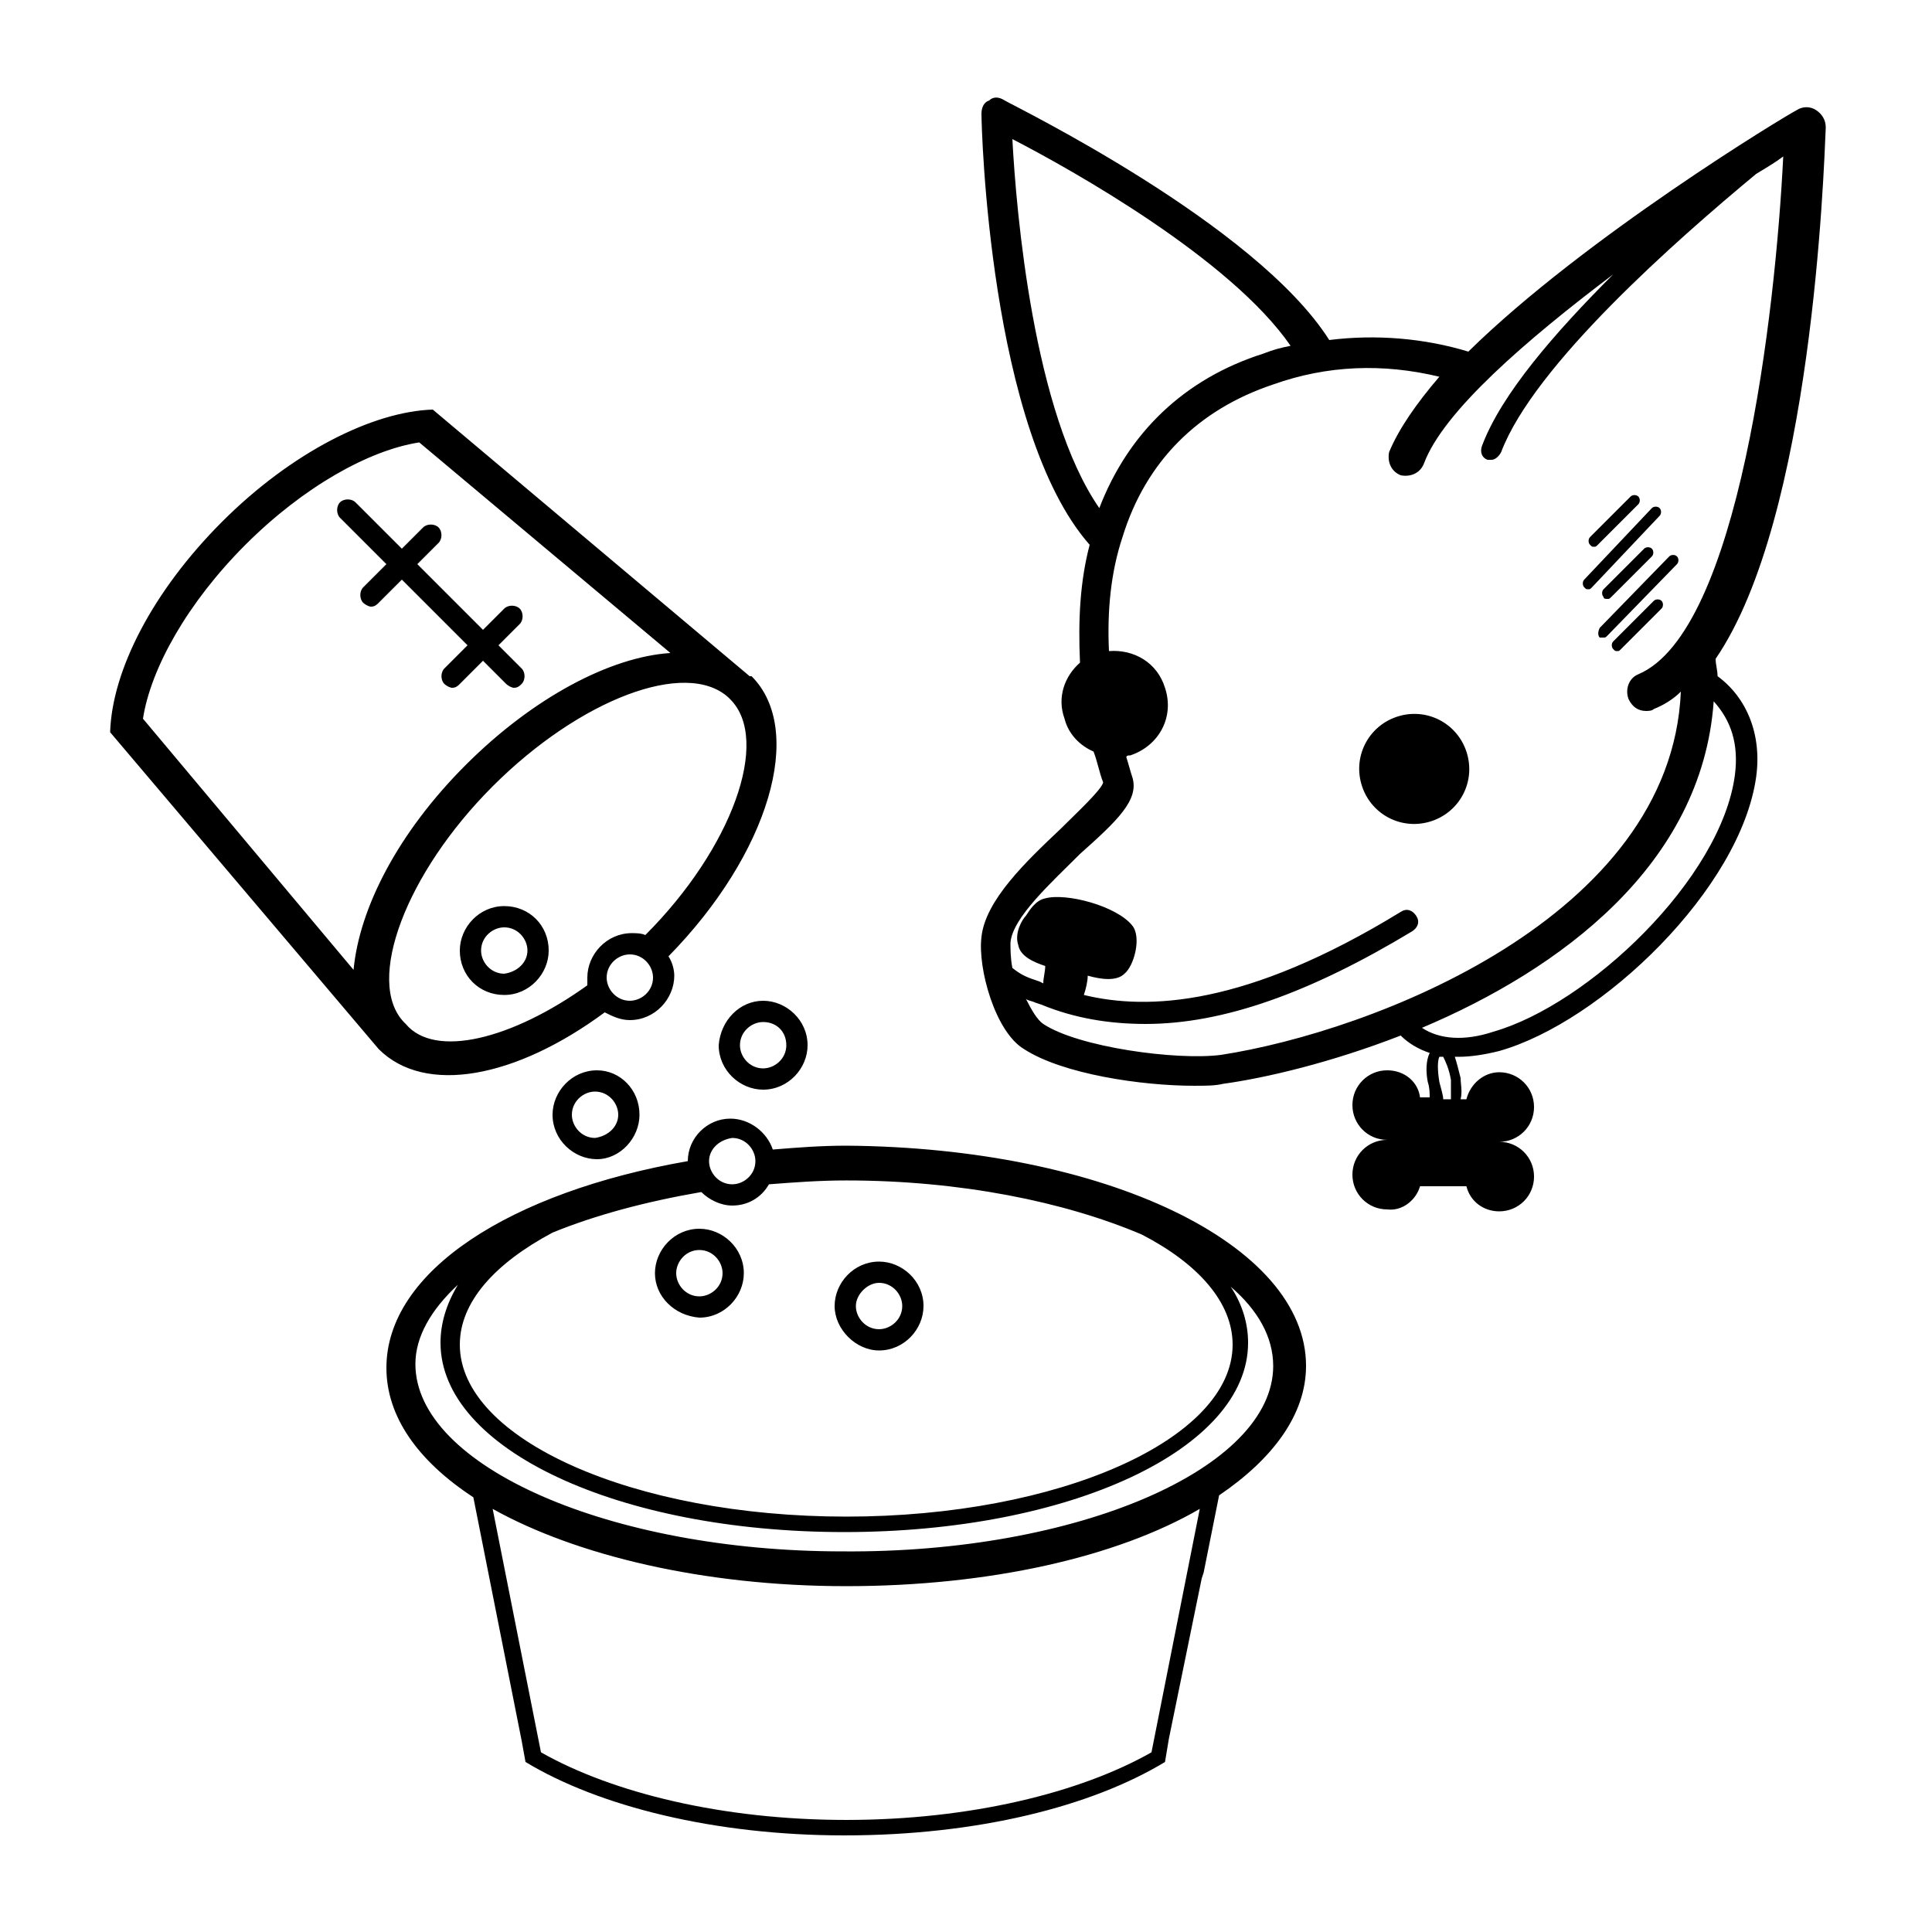 <?xml version="1.0" encoding="UTF-8"?>
<svg width="1200pt" height="1200pt" version="1.1" viewBox="0 0 1200 1200" xmlns="http://www.w3.org/2000/svg">
 <path d="m300 410.4-14.398 14.398c-1.199 1.199-2.398 2.398-4.801 2.398-1.199 0-3.602-1.199-4.801-2.398-2.398-2.398-2.398-7.199 0-9.602l14.398-14.398-40.797-40.797-14.398 14.398c-1.199 1.199-2.398 2.398-4.801 2.398-1.199 0-3.602-1.199-4.801-2.398-2.398-2.398-2.398-7.199 0-9.602l14.398-14.398-28.801-28.801c-2.398-2.398-2.398-7.199 0-9.602 2.398-2.398 7.199-2.398 9.602 0l28.801 28.801 13.199-13.199c2.398-2.398 7.199-2.398 9.602 0 2.398 2.398 2.398 7.199 0 9.602l-13.199 13.199 40.801 40.801 13.199-13.199c2.398-2.398 7.199-2.398 9.602 0 2.398 2.398 2.398 7.199 0 9.602l-13.199 13.199 14.398 14.398c2.398 2.398 2.398 7.199 0 9.602-1.199 1.199-2.398 2.398-4.801 2.398-1.199 0-3.602-1.199-4.801-2.398zm106.8 380.4c0-14.398 12-27.602 27.602-27.602 14.398 0 27.602 12 27.602 27.602 0 14.398-12 27.602-27.602 27.602-15.602-1.203-27.602-13.203-27.602-27.602zm13.199 0c0 7.199 6 14.398 14.398 14.398 7.199 0 14.398-6 14.398-14.398 0-7.199-6-14.398-14.398-14.398-8.398-0.004-14.398 7.199-14.398 14.398zm54-169.2c14.398 0 27.602 12 27.602 27.602 0 14.398-12 27.602-27.602 27.602-14.398 0-27.602-12-27.602-27.602 1.203-15.602 13.203-27.602 27.602-27.602zm0 13.199c-7.199 0-14.398 6-14.398 14.398 0 7.199 6 14.398 14.398 14.398 7.199 0 14.398-6 14.398-14.398 0-8.398-6-14.398-14.398-14.398zm-76.801 57.598c0 14.398-12 27.602-26.398 27.602-14.398 0-27.602-12-27.602-27.602 0-14.398 12-27.602 27.602-27.602 14.398 0.004 26.398 12.004 26.398 27.602zm-13.199 0c0-7.199-6-14.398-14.398-14.398-7.199 0-14.398 6-14.398 14.398 0 7.199 6 14.398 14.398 14.398 8.398-1.195 14.398-7.195 14.398-14.398zm134.4 118.8c0-14.398 12-27.602 27.602-27.602 14.398 0 27.602 12 27.602 27.602 0 14.398-12 27.602-27.602 27.602-14.398 0-27.602-13.199-27.602-27.602zm13.203 0c0 7.199 6 14.398 14.398 14.398 7.199 0 14.398-6 14.398-14.398 0-7.199-6-14.398-14.398-14.398-7.199 0-14.398 7.199-14.398 14.398zm279.6 37.199c0 30-20.398 57.602-54 80.398l-9.602 48-1.199 3.602-20.398 99.602-2.398 14.398c-45.602 27.602-116.4 45.602-199.2 45.602-80.402 0-152.4-18-198-45.602l-2.398-13.199-30-151.2c-34.801-22.801-54-50.398-54-80.398 0-60 76.801-109.2 187.2-128.4 0-14.398 12-26.398 26.398-26.398 12 0 22.801 8.398 26.398 19.199 14.398-1.199 30-2.398 45.602-2.398 160.8 1.195 285.6 61.195 285.6 136.79zm-370.8-127.2c0 7.199 6 14.398 14.398 14.398 7.199 0 14.398-6 14.398-14.398 0-7.199-6-14.398-14.398-14.398-8.398 1.199-14.398 7.199-14.398 14.398zm-154.8 114c0 58.801 108 106.8 240 106.8s240-48 240-106.8c0-26.398-21.602-50.398-56.398-68.398-48-20.398-112.8-33.602-183.6-33.602-16.801 0-32.398 1.199-48 2.398-4.801 8.398-13.199 13.199-22.801 13.199-7.199 0-14.398-3.602-19.199-8.398-34.801 6-66 14.398-92.398 25.199-36.004 19.203-57.602 43.203-57.602 69.602zm459.6 102c-51.602 30-130.8 48-219.6 48-88.801 0-168-19.199-219.6-48l30.004 151.2c44.398 25.199 112.8 42 189.6 42 76.801 0 145.2-16.801 189.6-42zm45.602-88.801c0-18-9.602-34.801-26.398-49.199 7.199 10.801 10.801 22.801 10.801 34.801 0 66-110.4 117.6-250.8 117.6-140.4 0-250.8-51.602-250.8-117.6 0-12 3.602-24 10.801-36-16.801 15.602-26.398 32.398-26.398 49.199 0 63.602 121.2 116.4 265.2 116.4 146.4 1.203 267.6-51.598 267.6-115.2zm-450-258c0 14.398-12 27.602-27.602 27.602-15.602 0-27.602-12-27.602-27.602 0-14.398 12-27.602 27.602-27.602 15.602 0.004 27.602 12.004 27.602 27.602zm-13.199 0c0-7.199-6-14.398-14.398-14.398-7.199 0-14.398 6-14.398 14.398 0 7.199 6 14.398 14.398 14.398 8.398-1.195 14.398-7.195 14.398-14.398zm-92.402 61.203-166.8-196.8c1.199-38.398 26.398-87.602 69.602-130.8 43.199-43.199 93.602-68.398 130.8-69.602l196.8 165.6h1.199c33.602 33.602 10.801 110.4-51.602 174 2.398 3.602 3.602 8.398 3.602 12 0 14.398-12 27.602-27.602 27.602-6 0-10.801-2.398-15.602-4.801-55.199 40.801-111.6 51.598-140.4 22.801zm170.4-44.402c0-7.199-6-14.398-14.398-14.398-7.199 0-14.398 6-14.398 14.398 0 7.199 6 14.398 14.398 14.398 7.195 0.004 14.398-5.996 14.398-14.398zm-116.4-132c42-42 90-67.199 127.2-69.602l-156-130.8c-31.199 4.801-72 27.602-108 63.602s-58.801 76.801-63.602 108l130.8 156c3.602-38.398 27.602-85.199 69.602-127.2zm75.602 136.8v-4.801c0-14.398 12-27.602 27.602-27.602 2.398 0 6 0 8.398 1.199 54-54 78-121.2 52.801-146.4l-1.199-1.199c-26.398-24-92.398 1.199-146.4 55.199s-79.199 121.2-55.199 146.4l1.199 1.199c17.996 21.605 65.996 9.605 112.8-23.996zm502.8-166.8c-18 6-27.602 25.199-21.602 43.199s25.199 27.602 43.199 21.602 27.602-25.199 21.602-43.199-25.199-27.602-43.199-21.602zm223.2 37.199c-9.602 69.602-96 152.4-159.6 170.4-9.602 2.398-18 3.602-25.199 3.602h-2.398c1.199 3.602 2.398 8.398 3.602 13.199 0 3.602 1.199 8.398 0 13.199h3.602c2.398-9.602 10.801-16.801 20.398-16.801 12 0 21.602 9.602 21.602 21.602s-9.602 21.602-21.602 21.602c12 0 21.602 9.602 21.602 21.602s-9.602 21.602-21.602 21.602c-9.602 0-18-6-20.398-15.602h-28.801c-2.398 8.398-10.801 15.602-20.398 14.398-12 0-21.602-9.602-21.602-21.602s9.602-21.602 21.602-21.602c-12 0-21.602-9.602-21.602-21.602s9.602-21.602 21.602-21.602c10.801 0 19.199 7.199 20.398 16.801h6c-0.004-2.394-0.004-5.992-1.203-9.594-1.199-6-1.199-13.199 1.199-18-7.199-2.398-13.199-6-18-10.801-43.199 16.801-84 26.398-110.4 30-4.801 1.199-10.801 1.199-18 1.199-32.398 0-81.602-7.199-105.6-22.801-18-10.801-28.801-50.398-26.398-69.602 2.398-22.801 27.602-46.801 49.199-67.199 9.602-9.602 25.199-24 26.398-28.801-2.398-6-3.602-13.199-6-19.199-8.398-3.602-15.602-10.801-18-20.398-4.801-13.199 0-26.398 9.602-34.801-1.199-26.398 0-50.398 6-73.199-62.398-70.801-67.199-259.2-67.199-267.6 0-3.602 1.199-7.199 4.801-8.398 2.398-2.398 6-2.398 9.602 0 6 3.602 156 76.801 201.6 148.8 28.801-3.602 58.801-1.199 86.398 7.199 72-70.801 196.8-146.4 204-150 3.602-2.398 8.398-2.398 12 0 3.602 2.398 6 6 6 10.801-1.199 27.602-8.398 242.4-68.398 330 0 3.602 1.199 7.199 1.199 10.801 17.996 13.199 27.594 36 23.996 62.398zm-462-396c2.398 45.602 13.199 170.4 54 229.2 18-46.801 52.801-80.398 102-96 6-2.398 10.801-3.602 16.801-4.801-37.203-53.996-135.6-109.2-172.8-128.4zm415.2 343.2c-4.801 4.801-10.801 8.398-16.801 10.801-1.199 1.199-3.602 1.199-4.801 1.199-4.801 0-8.398-2.398-10.801-7.199-2.398-6 0-13.199 6-15.602 62.398-26.398 85.199-224.4 90-321.6-4.801 3.602-10.801 7.199-16.801 10.801-49.199 40.801-138 118.8-158.4 172.8-1.199 2.398-3.602 4.801-6 4.801h-2.398c-3.602-1.199-4.801-4.801-3.602-8.398 12-32.398 45.602-70.801 81.602-106.8-54 40.801-105.6 85.199-117.6 117.6-2.398 6-8.398 8.398-14.398 7.199-6-2.398-8.398-8.398-7.199-14.398 6-14.398 16.801-30 31.199-46.801-34.801-8.398-69.602-7.199-103.2 4.801-46.801 15.602-79.199 48-93.602 94.801-7.199 21.602-9.602 45.602-8.398 70.801 15.602-1.199 30 7.199 34.801 22.801 6 18-3.602 36-21.602 42-1.199 0-2.398 0-2.398 1.199 1.199 3.602 2.398 8.398 3.602 12 4.801 14.398-9.602 27.602-32.398 48-18 18-42 39.602-43.199 55.199 0 3.602 0 9.602 1.199 15.602 6 4.801 9.602 6 16.801 8.398l2.398 1.199c0-3.602 1.199-7.199 1.199-10.801-7.199-2.398-15.602-6-16.801-13.199-2.398-7.199 2.398-15.602 4.801-18 2.398-3.602 6-9.602 12-10.801 13.199-3.602 44.398 4.801 54 16.801 6 7.199 1.199 25.199-4.801 30-4.801 4.801-14.398 3.602-22.801 1.199 0 3.602-1.199 8.398-2.398 12 39.602 9.602 100.8 7.199 196.8-51.602 3.602-2.398 7.199-1.199 9.602 2.398 2.398 3.602 1.199 7.199-2.398 9.602-63.602 38.398-117.6 57.602-165.6 57.602-22.801 0-44.398-3.602-64.801-12l-3.602-1.199c-2.398-1.199-4.801-1.199-6-2.398 3.602 7.199 7.199 13.199 10.801 15.602 21.602 14.398 82.801 22.801 110.4 19.199 93.598-14.406 279.6-85.207 285.6-225.61zm-147.6 226.8h-2.398c-1.199 2.398-1.199 8.398 0 15.602 1.199 4.801 2.398 8.398 2.398 10.801h4.801v-12c-1.199-7.199-3.598-12-4.801-14.402zm168-220.8c-7.199 102-96 166.8-181.2 202.8 10.801 7.199 26.398 8.398 44.398 2.398 58.801-16.801 141.6-94.801 150-159.6 2.402-19.199-2.398-33.598-13.199-45.598zm-37.199-62.402-25.199 25.199c-1.199 1.199-1.199 3.602 0 4.801s1.199 1.199 2.398 1.199c1.199 0 1.199 0 2.398-1.199l25.199-25.199c1.199-1.199 1.199-3.602 0-4.801-1.195-1.199-3.598-1.199-4.797 0zm-33.598 22.801h2.398c1.199 0 1.199 0 2.398-1.199l43.199-44.398c1.199-1.199 1.199-3.602 0-4.801-1.199-1.199-3.602-1.199-4.801 0l-43.199 44.398c-1.199 2.398-1.199 4.801 0.004 6zm7.199-25.199 25.199-25.199c1.199-1.199 1.199-3.602 0-4.801s-3.602-1.199-4.801 0l-25.199 25.199c-1.199 1.199-1.199 3.602 0 4.801 0 1.199 1.199 1.199 2.398 1.199 1.203 0 1.203 0 2.402-1.199zm30-50.402c1.199-1.199 1.199-3.602 0-4.801-1.199-1.199-3.602-1.199-4.801 0l-42 44.402c-1.199 1.199-1.199 3.602 0 4.801s1.199 1.199 2.398 1.199c1.199 0 1.199 0 2.398-1.199zm-40.801 19.203c1.199 0 1.199 0 2.398-1.199l25.199-25.199c1.199-1.199 1.199-3.602 0-4.801-1.199-1.199-3.602-1.199-4.801 0l-25.199 25.199c-1.199 1.199-1.199 3.602 0 4.801 1.203 1.199 1.203 1.199 2.402 1.199z"/>
</svg>
